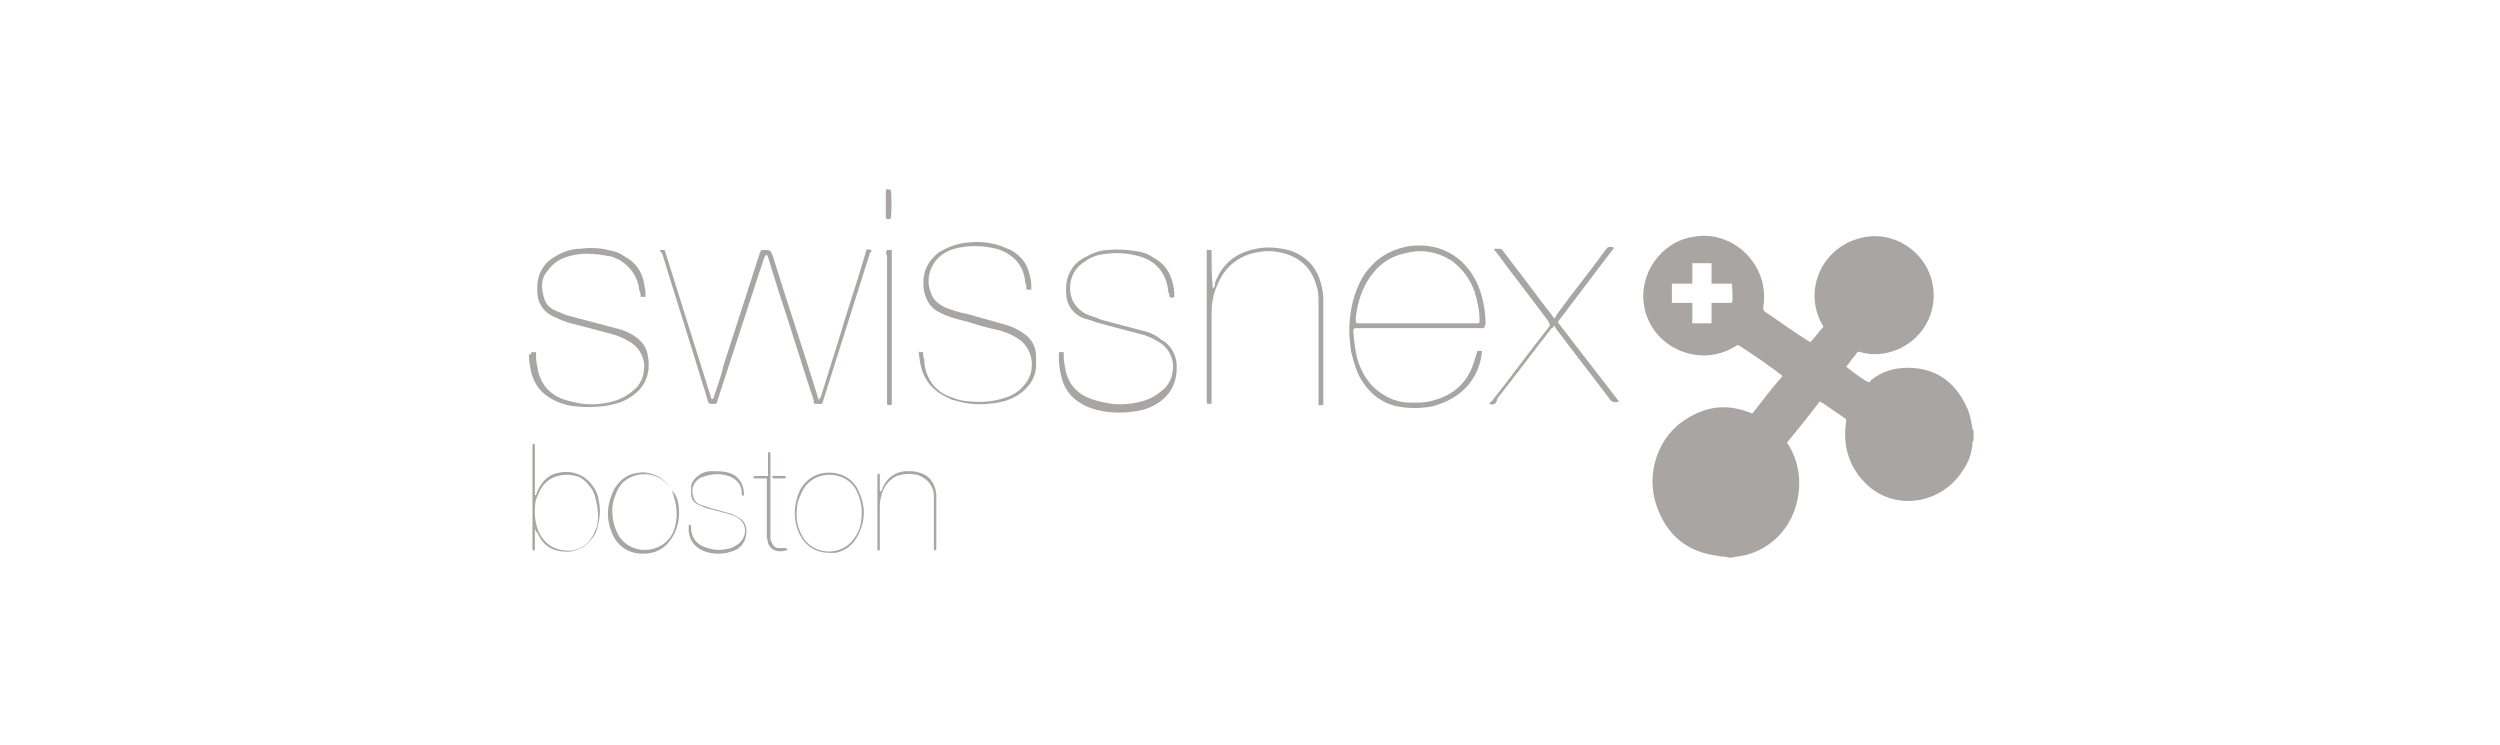 <?xml version="1.0" encoding="UTF-8"?> <!-- Generator: Adobe Illustrator 24.0.3, SVG Export Plug-In . SVG Version: 6.00 Build 0) --> <svg xmlns="http://www.w3.org/2000/svg" xmlns:xlink="http://www.w3.org/1999/xlink" version="1.1" id="Layer_1" x="0px" y="0px" viewBox="0 0 208 62" style="enable-background:new 0 0 208 62;" xml:space="preserve"> <style type="text/css"> .st0{fill:#A9A5A2;} </style> <g id="HfA5l4_1_"> <g> <path class="st0" d="M143.2,46.3c-0.2,0-0.4-0.1-0.6-0.1c-2.4-0.4-4-1.8-4.8-4.2c-0.9-2.7,0.2-5.8,2.6-7.2c1.6-1,3.3-1.2,5.1-0.5 c0.1,0,0.1,0,0.2,0.1c0,0,0,0,0.1,0c0.8-1,1.6-2.1,2.5-3.1c-0.1-0.2-3.3-2.4-3.7-2.6c-0.1,0-0.1,0.1-0.2,0.1c-3,1.9-7,0.1-7.6-3.3 c-0.5-2.7,1.4-5.4,4.1-5.8c2.7-0.5,5.3,1.4,5.8,4.1c0.1,0.6,0.1,1.2,0,1.8c0,0.1,0,0.2,0.1,0.3c1.2,0.8,2.4,1.7,3.7,2.5 c0,0,0.1,0,0.1,0.1c0.4-0.4,0.7-0.9,1.1-1.3c0-0.1-0.1-0.2-0.1-0.2c-1.6-2.9,0-6.4,3.2-7.2c2.7-0.7,5.5,1.1,6,3.9 c0.5,2.7-1.3,5.2-4,5.7c-0.7,0.1-1.3,0.1-2-0.1c-0.2-0.1-0.3,0-0.4,0.2c-0.3,0.3-0.5,0.7-0.8,1c0.1,0.1,1.5,1.2,1.9,1.3 c0.1,0,0.1-0.1,0.2-0.2c0.9-0.7,1.9-1,3-1c2.3,0,3.9,1.1,4.9,3.2c0.3,0.6,0.4,1.2,0.5,1.8c0,0.1,0,0.1,0.1,0.2c0,0.2,0,0.5,0,0.7 c0,0.1,0,0.2-0.1,0.3c0,0.1,0,0.2,0,0.3c-0.1,0.7-0.3,1.3-0.7,1.9c-1.8,3-5.8,3.6-8.2,1.2c-1.4-1.4-1.9-3.2-1.6-5.1 c0-0.2,0-0.2-0.1-0.3c-0.6-0.4-1.3-0.9-1.9-1.3c-0.1,0-0.1-0.1-0.2-0.1c-0.9,1.2-1.8,2.3-2.7,3.4c0,0,0,0.1,0,0.1 c0,0,0.1,0.1,0.1,0.1c0.9,1.5,1.1,3.1,0.7,4.8c-0.6,2.5-2.6,4.2-4.9,4.5c-0.2,0-0.4,0.1-0.7,0.1C143.5,46.3,143.4,46.3,143.2,46.3 z M140.8,23.6c-0.6,0-1.1,0-1.7,0c0,0.6,0,1.1,0,1.6c0.6,0,1.1,0,1.7,0c0,0.6,0,1.1,0,1.7c0.5,0,1.1,0,1.6,0c0-0.6,0-1.1,0-1.7 c0.6,0,1.1,0,1.7,0c0.1-0.3,0-1.4,0-1.6c-0.5,0-1.1,0-1.7,0c0-0.6,0-1.1,0-1.7c-0.6,0-1.1,0-1.6,0C140.8,22.5,140.8,23,140.8,23.6 z"></path> <path class="st0" d="M54.9,20.8c0.2,0,0.3,0,0.4,0c1.3,4.1,2.6,8.3,3.9,12.4c0.2,0,0.2-0.2,0.2-0.2c0.3-0.9,0.6-1.7,0.8-2.6 c1-3.1,2-6.2,3-9.3c0-0.1,0-0.1,0.1-0.2c0-0.1,0.1-0.1,0.2-0.1c0,0,0,0,0.1,0c0.5,0,0.5,0,0.7,0.5c1.2,3.9,2.5,7.7,3.7,11.6 c0,0.1,0.1,0.2,0.1,0.4c0.1-0.1,0.1-0.2,0.2-0.3c0.5-1.6,1-3.2,1.5-4.8c0.7-2.4,1.5-4.7,2.2-7.1c0.1-0.4,0.1-0.4,0.5-0.3 c0,0.1,0,0.2-0.1,0.2c-1.3,4.1-2.6,8.2-3.9,12.3c-0.1,0.4-0.1,0.3-0.5,0.3c-0.3,0-0.3,0-0.3-0.3c-1-3-1.9-6-2.9-9 c-0.3-1-0.6-1.9-0.9-2.9c0-0.1-0.1-0.2-0.1-0.2c-0.1,0-0.1,0.1-0.2,0.2c-0.2,0.6-0.4,1.2-0.6,1.8c-1.1,3.4-2.2,6.7-3.3,10.1 c-0.1,0.3,0,0.3-0.4,0.3c0,0-0.1,0-0.1,0c-0.2,0-0.2,0-0.3-0.2c-0.2-0.8-0.5-1.6-0.7-2.3c-1-3.3-2.1-6.7-3.1-10 C55,21,54.9,20.9,54.9,20.8z"></path> <path class="st0" d="M123.5,27.3c-0.1,0-0.2,0-0.4,0c-3.4,0-6.7,0-10.1,0c-0.4,0-0.4,0-0.4,0.4c0.1,1,0.2,2,0.6,2.9 c0.5,1.2,1.4,2.1,2.6,2.6c0.5,0.2,1,0.3,1.6,0.3c0.7,0,1.3,0,1.9-0.2c1.8-0.5,2.9-1.6,3.4-3.4c0-0.1,0.1-0.2,0.1-0.3 c0-0.1,0.1-0.2,0.1-0.4c0.1,0,0.3,0,0.4,0c0,0,0,0.1,0,0.1c-0.1,1-0.5,2-1.2,2.8c-0.8,0.9-1.8,1.4-2.9,1.7c-1,0.2-2,0.2-3,0 c-1.3-0.3-2.3-1.1-3-2.3c-0.4-0.7-0.6-1.5-0.8-2.3c-0.1-0.8-0.2-1.7-0.1-2.5c0.1-1.4,0.5-2.8,1.3-4c0.9-1.2,2-1.9,3.5-2.2 c2.5-0.4,4.8,0.7,5.9,3.3c0.4,1,0.6,2.1,0.6,3.2C123.5,27.1,123.5,27.2,123.5,27.3z M117.9,26.9c1.6,0,3.3,0,4.9,0 c0.3,0,0.3,0,0.3-0.3c0-0.8-0.2-1.6-0.4-2.3c-0.4-1.1-1-1.9-1.9-2.6c-1.3-0.8-2.6-1-4-0.6c-1.4,0.3-2.4,1.2-3.1,2.4 c-0.5,0.9-0.8,1.9-0.9,3c0,0.4,0,0.4,0.3,0.4c0,0,0.1,0,0.1,0C114.7,26.9,116.3,26.9,117.9,26.9z"></path> <path class="st0" d="M88.1,29.3c0.1,0,0.3,0,0.4,0c0,0.1,0,0.2,0,0.3c0,0.5,0.1,0.9,0.2,1.4c0.3,1.1,1,1.8,2.1,2.2 c0.6,0.2,1.1,0.3,1.7,0.4c0.9,0.1,1.9,0,2.8-0.3c0.6-0.2,1.2-0.6,1.7-1.1c0.5-0.6,0.6-1.2,0.6-1.9c-0.1-0.8-0.5-1.4-1.1-1.8 c-0.5-0.3-1.1-0.6-1.6-0.7c-1.1-0.3-2.3-0.6-3.4-0.9c-0.4-0.1-0.8-0.3-1.3-0.4c-1-0.4-1.5-1.2-1.5-2.2c0-0.4,0-0.8,0.1-1.1 c0.2-0.7,0.6-1.3,1.3-1.7c0.7-0.4,1.4-0.7,2.1-0.7c0.8-0.1,1.6,0,2.4,0.1c0.5,0.1,0.9,0.2,1.3,0.5c1,0.5,1.5,1.3,1.7,2.3 c0.1,0.3,0.1,0.7,0.1,1c-0.2,0.1-0.2,0.1-0.4,0c0-0.1,0-0.3-0.1-0.4c-0.1-1.4-0.9-2.6-2.5-3c-1.1-0.3-2.1-0.3-3.2-0.1 c-0.5,0.1-0.9,0.3-1.3,0.6c-1.1,0.7-1.4,2-1,3.1c0.2,0.5,0.6,0.9,1.1,1.2c0.4,0.2,0.9,0.3,1.3,0.5c1.1,0.3,2.3,0.6,3.4,0.9 c0.5,0.1,1,0.3,1.4,0.6c0.2,0.2,0.5,0.3,0.7,0.5c0.5,0.5,0.8,1.1,0.8,1.9c0,0.3,0,0.6-0.1,1c-0.2,0.9-0.7,1.5-1.4,2 c-0.6,0.4-1.2,0.6-1.8,0.7c-1.2,0.2-2.5,0.2-3.7-0.2c-0.3-0.1-0.6-0.2-0.9-0.4c-0.9-0.5-1.5-1.3-1.7-2.3c-0.1-0.4-0.2-0.9-0.2-1.4 C88.1,29.5,88.1,29.4,88.1,29.3z"></path> <path class="st0" d="M44.2,29.3c0.1,0,0.3,0,0.4,0c0,0.1,0,0.2,0,0.3c0,0.5,0.1,0.9,0.2,1.4c0.3,1.1,1,1.8,2,2.2 c0.6,0.2,1.1,0.3,1.7,0.4c0.9,0.1,1.9,0,2.8-0.3c0.6-0.2,1.2-0.6,1.7-1.1c0.5-0.6,0.6-1.2,0.6-1.9c-0.1-0.8-0.5-1.4-1.1-1.8 c-0.5-0.3-1.1-0.6-1.6-0.7c-1.1-0.3-2.2-0.6-3.4-0.9c-0.4-0.1-0.9-0.3-1.3-0.5c-1-0.4-1.5-1.2-1.5-2.2c0-0.4,0-0.8,0.1-1.1 c0.2-0.7,0.6-1.3,1.3-1.7c0.6-0.4,1.4-0.7,2.1-0.7c0.8-0.1,1.6-0.1,2.4,0.1c0.5,0.1,0.9,0.2,1.3,0.5c1,0.5,1.5,1.3,1.7,2.3 c0,0.2,0.1,0.5,0.1,0.7c0,0.1,0,0.2,0,0.4c-0.1,0-0.3,0-0.4,0c0-0.2,0-0.4-0.1-0.5c-0.1-1.1-0.7-2-1.7-2.6 c-0.3-0.1-0.6-0.3-0.9-0.3c-1.1-0.2-2.1-0.3-3.2,0c-0.8,0.2-1.4,0.6-1.9,1.3C45,23.2,45,24,45.3,24.9c0.2,0.6,0.7,0.9,1.3,1.1 c0.4,0.2,0.8,0.3,1.2,0.4c1.1,0.3,2.3,0.6,3.4,0.9c0.5,0.1,1,0.3,1.5,0.6c0.6,0.4,1.1,0.9,1.2,1.7c0.3,1.6-0.3,2.9-1.9,3.7 c-0.6,0.3-1.2,0.4-1.8,0.5c-1,0.1-2,0.1-3-0.1c-0.4-0.1-0.7-0.2-1.1-0.4c-1-0.5-1.6-1.2-1.9-2.3c-0.1-0.5-0.2-1-0.2-1.5 C44.2,29.5,44.2,29.4,44.2,29.3z"></path> <path class="st0" d="M76.4,29.3c0.1,0,0.3,0,0.4,0c0,0.2,0,0.4,0.1,0.6c0,0.5,0.1,1,0.3,1.4c0.4,0.9,1.1,1.5,2.1,1.8 c0.5,0.2,1,0.3,1.5,0.3c0.9,0.1,1.9,0,2.8-0.3c0.7-0.2,1.3-0.6,1.8-1.3c0.7-1,0.6-2.5-0.4-3.4c-0.5-0.4-1.1-0.7-1.8-0.9 c-0.9-0.2-1.7-0.4-2.6-0.7c-0.7-0.2-1.3-0.3-2-0.6c-0.1-0.1-0.3-0.1-0.4-0.2c-0.7-0.3-1.1-0.9-1.3-1.7c-0.1-0.5-0.1-1,0-1.5 c0.2-0.8,0.6-1.3,1.2-1.8c0.7-0.4,1.4-0.7,2.2-0.8c0.8-0.1,1.6-0.1,2.4,0.1c0.5,0.1,0.9,0.3,1.4,0.5c0.9,0.5,1.4,1.2,1.6,2.2 c0.1,0.3,0.1,0.6,0.1,0.9c0,0.1,0,0.1,0,0.2c-0.1,0-0.3,0-0.4,0c0-0.2,0-0.4-0.1-0.6c-0.1-1.4-1-2.4-2.4-2.8 c-1.2-0.3-2.4-0.3-3.5,0c-0.7,0.2-1.3,0.6-1.7,1.2c-0.5,0.8-0.6,1.7-0.2,2.6c0.2,0.5,0.7,0.9,1.2,1.1c0.5,0.2,1.1,0.4,1.7,0.5 c1.1,0.3,2.1,0.6,3.2,0.9c0.7,0.2,1.3,0.5,1.9,1c0.5,0.5,0.7,1,0.7,1.7c0,0.3,0,0.6,0,0.9c-0.1,1-0.7,1.7-1.4,2.2 c-0.6,0.4-1.2,0.6-1.8,0.7c-1.2,0.2-2.4,0.2-3.6-0.2c-0.2,0-0.3-0.1-0.5-0.2c-1.2-0.5-2-1.4-2.3-2.7c-0.1-0.4-0.1-0.8-0.2-1.3 C76.4,29.5,76.4,29.4,76.4,29.3z"></path> <path class="st0" d="M100.4,20.8c0.2,0,0.3,0,0.4,0c0,1.1,0,2.1,0.1,3.2c0,0,0.1-0.1,0.1-0.1c0.1-0.1,0.1-0.3,0.1-0.4 c0.6-1.6,1.8-2.5,3.4-2.8c0.9-0.2,1.8-0.1,2.7,0.1c1.6,0.5,2.5,1.6,2.8,3.2c0.1,0.4,0.1,0.8,0.1,1.2c0,2.7,0,5.5,0,8.2 c0,0.1,0,0.2,0,0.3c-0.1,0-0.3,0-0.4,0c0-0.1,0-0.3,0-0.4c0-2.7,0-5.4,0-8.1c0-0.5,0-1-0.2-1.5c-0.4-1.5-1.5-2.4-3-2.7 c-0.9-0.2-1.8-0.1-2.7,0.2c-1.3,0.5-2.1,1.4-2.6,2.7c-0.3,0.7-0.4,1.5-0.4,2.3c0,2.4,0,4.7,0,7.1c0,0.1,0,0.2,0,0.3 c-0.1,0-0.1,0-0.1,0c-0.3,0-0.3,0-0.3-0.3c0-2.1,0-4.1,0-6.2c0-2,0-4,0-6C100.4,21,100.4,20.9,100.4,20.8z"></path> <path class="st0" d="M123.9,33.6c0.1-0.1,0.1-0.2,0.2-0.2c1.6-2,3.1-4.1,4.7-6.1c0.2-0.3,0.2-0.2,0-0.6c-1.4-1.9-2.9-3.8-4.3-5.7 c-0.1-0.1-0.1-0.1-0.2-0.3c0.2,0,0.3,0,0.4,0c0.1,0,0.2,0,0.3,0.1c0.3,0.4,0.6,0.8,0.9,1.2c1.1,1.4,2.1,2.8,3.2,4.2 c0.1,0.1,0.1,0.2,0.2,0.3c0.1-0.1,0.2-0.2,0.2-0.3c1.3-1.8,2.7-3.5,4-5.3c0,0,0-0.1,0.1-0.1c0.1-0.3,0.4-0.3,0.7-0.2 c-1.6,2.1-3.1,4.1-4.7,6.2c1.7,2.2,3.4,4.4,5.1,6.6c-0.3,0.1-0.5,0.1-0.7-0.1c-1.5-2-3-3.9-4.5-5.9c-0.1-0.1-0.1-0.2-0.2-0.3 c-0.1,0.1-0.1,0.2-0.2,0.2c-1.5,1.9-2.9,3.8-4.4,5.7c0,0-0.1,0.1-0.1,0.1C124.5,33.7,124.2,33.7,123.9,33.6z"></path> <path class="st0" d="M73.8,20.8c0.2,0,0.3,0,0.4,0c0,0.1,0,0.2,0,0.3c0,4.1,0,8.2,0,12.3c0,0,0,0.1,0,0.1c0,0.2,0,0.2-0.2,0.2 c-0.2,0-0.2,0-0.2-0.2c0-0.1,0-0.2,0-0.2c0-4,0-8,0-12C73.7,21.1,73.7,20.9,73.8,20.8z"></path> <path class="st0" d="M44.5,44c0,0.1,0,0.2,0,0.3c0,0.4,0,0.8,0,1.2c0,0.1,0,0.1,0,0.2c0,0,0,0.1-0.1,0.1c-0.1,0-0.1-0.1-0.1-0.1 c0-0.1,0-0.1,0-0.2c0-2.8,0-5.5,0-8.3c0-0.1,0-0.1,0-0.2c0,0,0.1-0.1,0.1-0.1c0,0,0.1,0.1,0.1,0.1c0,0.1,0,0.1,0,0.2 c0,1.2,0,2.4,0,3.7c0,0.1,0,0.2,0,0.3c0,0,0,0,0.1,0c0-0.1,0.1-0.2,0.1-0.3c0.3-0.7,0.8-1.3,1.5-1.5c1.4-0.4,2.7,0.1,3.4,1.5 c0.1,0.2,0.2,0.5,0.2,0.7c0.2,0.8,0.1,1.6-0.1,2.3c-0.1,0.5-0.4,0.9-0.8,1.3c-0.4,0.4-0.9,0.6-1.5,0.7c-0.4,0-0.7,0-1.1-0.1 c-0.8-0.2-1.3-0.8-1.6-1.5C44.6,44.3,44.6,44.2,44.5,44C44.6,44.1,44.6,44.1,44.5,44z M44.5,42.6c0,0.6,0.1,1.1,0.3,1.6 c0.4,0.9,1.1,1.5,2.2,1.6c0.8,0.1,1.6-0.2,2.1-0.9c0.2-0.2,0.3-0.5,0.4-0.7c0.3-0.6,0.3-1.3,0.2-2c-0.1-0.6-0.2-1.2-0.6-1.7 c-0.3-0.4-0.7-0.8-1.2-0.9c-1.2-0.3-2.6,0.1-3.1,1.5C44.5,41.6,44.5,42.1,44.5,42.6z"></path> <path class="st0" d="M57.3,43.7c0.1-0.1,0.2,0,0.2,0.1c0,0.1,0,0.2,0,0.3c0.1,0.8,0.6,1.3,1.4,1.5c0.6,0.2,1.2,0.2,1.9,0 c0.3-0.1,0.6-0.3,0.8-0.5c0.5-0.5,0.6-1.5-0.2-2c-0.3-0.2-0.6-0.3-1-0.4c-0.5-0.1-1-0.3-1.6-0.4c-0.2-0.1-0.5-0.2-0.7-0.3 c-0.4-0.2-0.6-0.5-0.6-0.9c0-0.2,0-0.5,0-0.7c0.1-0.4,0.4-0.7,0.7-0.9c0.3-0.2,0.6-0.3,1-0.3c0.4,0,0.9,0,1.3,0.1 c0.9,0.2,1.4,0.9,1.4,1.9c-0.1,0.1-0.2,0-0.2-0.1c0-0.1,0-0.2,0-0.3c-0.1-0.6-0.5-1-1.1-1.2c-0.6-0.2-1.2-0.2-1.9,0 c-0.2,0.1-0.4,0.1-0.5,0.2c-0.6,0.4-0.7,1-0.5,1.6c0.1,0.3,0.3,0.5,0.6,0.6c0.3,0.1,0.6,0.2,0.9,0.3c0.5,0.1,1,0.3,1.5,0.4 c0.3,0.1,0.5,0.2,0.8,0.4c0.4,0.2,0.6,0.6,0.6,1.1c0,0.9-0.5,1.4-1,1.6c-0.2,0.1-0.4,0.1-0.6,0.2c-0.6,0.1-1.2,0.1-1.8-0.1 c-0.8-0.3-1.3-0.8-1.4-1.7C57.3,44,57.3,43.9,57.3,43.7z"></path> <path class="st0" d="M69.1,46c-1.3,0-2.1-0.6-2.6-1.6c-0.5-1.1-0.5-2.3,0-3.5c0.4-0.8,1-1.3,1.8-1.5c1.4-0.3,2.7,0.3,3.2,1.6 c0.5,1.1,0.5,2.2,0,3.3c-0.4,0.9-1,1.5-2,1.7C69.4,46,69.2,46,69.1,46z M71.7,42.6c0-0.7-0.2-1.3-0.5-1.9c-0.6-1-1.8-1.4-2.9-1.1 c-0.8,0.2-1.4,0.8-1.7,1.6c-0.2,0.4-0.3,0.8-0.3,1.2c-0.1,0.8,0.1,1.6,0.5,2.3c1,1.6,3.4,1.6,4.4-0.1C71.6,44,71.7,43.3,71.7,42.6 z"></path> <path class="st0" d="M56.5,42.7c0,0.5-0.1,1.1-0.4,1.7c-0.4,0.8-1,1.4-1.9,1.6c-1.6,0.3-2.8-0.4-3.3-1.7c-0.5-1.2-0.4-2.4,0.2-3.6 c0.6-1,1.4-1.4,2.5-1.4c1,0.1,1.8,0.6,2.3,1.5C56.4,41.3,56.5,42,56.5,42.7z M56.3,42.8c0-0.8-0.2-1.4-0.4-2 c-0.6-1-1.6-1.5-2.8-1.3c-1,0.2-1.6,0.8-1.9,1.7c-0.3,0.7-0.3,1.3-0.2,2c0.1,0.5,0.2,0.9,0.5,1.4c0.6,0.9,1.6,1.3,2.7,1.1 c0.8-0.2,1.4-0.6,1.8-1.4C56.2,43.8,56.3,43.3,56.3,42.8z"></path> <path class="st0" d="M73.3,40.9c0-0.1,0.1-0.1,0.1-0.2c0.3-0.9,1.1-1.5,2.1-1.5c0.3,0,0.6,0,0.9,0.1c0.9,0.2,1.4,0.9,1.5,1.8 c0,0.2,0,0.3,0,0.5c0,1.3,0,2.6,0,3.9c0,0.1,0,0.2,0,0.2c0,0-0.1,0.1-0.1,0.1c0,0-0.1,0-0.1-0.1c0-0.1,0-0.2,0-0.2 c0-1.3,0-2.6,0-4c0-0.3,0-0.6-0.1-0.8c-0.2-0.6-0.7-1-1.3-1.2c-0.6-0.1-1.1-0.1-1.7,0.1c-0.6,0.3-1,0.8-1.2,1.4 c-0.1,0.3-0.2,0.7-0.2,1.1c0,1.1,0,2.3,0,3.4c0,0.1,0,0.2,0,0.2c0,0,0,0.1-0.1,0.1c0,0-0.1,0-0.1,0c0-0.1,0-0.2,0-0.3 c0-1.5,0-2.9,0-4.4c0-0.5,0-0.9,0-1.4c0-0.1,0-0.1,0-0.2c0,0,0.1-0.1,0.1-0.1c0,0,0.1,0,0.1,0.1c0,0.1,0,0.1,0,0.2 c0,0.3,0,0.7,0,1C73.2,40.8,73.2,40.9,73.3,40.9C73.3,40.9,73.3,40.9,73.3,40.9z"></path> <path class="st0" d="M64.1,39.6c0,0.1,0,0.2,0,0.3c0,1.6,0,3.1,0,4.7c0,0.2,0,0.4,0.1,0.5c0.1,0.3,0.3,0.5,0.6,0.5 c0.2,0,0.4,0,0.5,0c0.1,0,0.1,0,0.1,0c0,0,0,0,0.1,0.1c0,0,0,0,0,0.1c0,0,0,0-0.1,0c-0.4,0.1-0.8,0.1-1.1-0.1 c-0.2-0.1-0.3-0.3-0.4-0.5c0-0.2-0.1-0.4-0.1-0.5c0-1.5,0-3.1,0-4.6c0-0.1,0-0.2,0-0.3c-0.1,0-0.2,0-0.3,0c-0.2,0-0.5,0-0.7,0 c-0.1,0-0.2,0-0.1-0.1c0-0.1,0.1-0.1,0.2-0.1c0.2,0,0.5,0,0.7,0c0.1,0,0.2,0,0.3,0c0-0.1,0-0.2,0-0.3c0-0.5,0-1,0-1.5 c0-0.1,0-0.2,0.1-0.2c0.1,0,0.1,0.1,0.1,0.2c0,0.5,0,1,0,1.5c0,0.1,0,0.2,0,0.3c0.1,0,0.2,0,0.3,0c0.3,0,0.6,0,0.9,0 c0,0,0.1,0.1,0.1,0.1c0,0-0.1,0.1-0.1,0.1c-0.3,0-0.6,0-1,0C64.3,39.6,64.2,39.6,64.1,39.6z"></path> <path class="st0" d="M74.1,18.2c-0.4,0.1-0.4,0-0.4-0.3c0-0.6,0-1.2,0-1.8c0-0.4,0-0.4,0.4-0.3C74.2,15.9,74.2,17.9,74.1,18.2z"></path> </g> </g> </svg> 